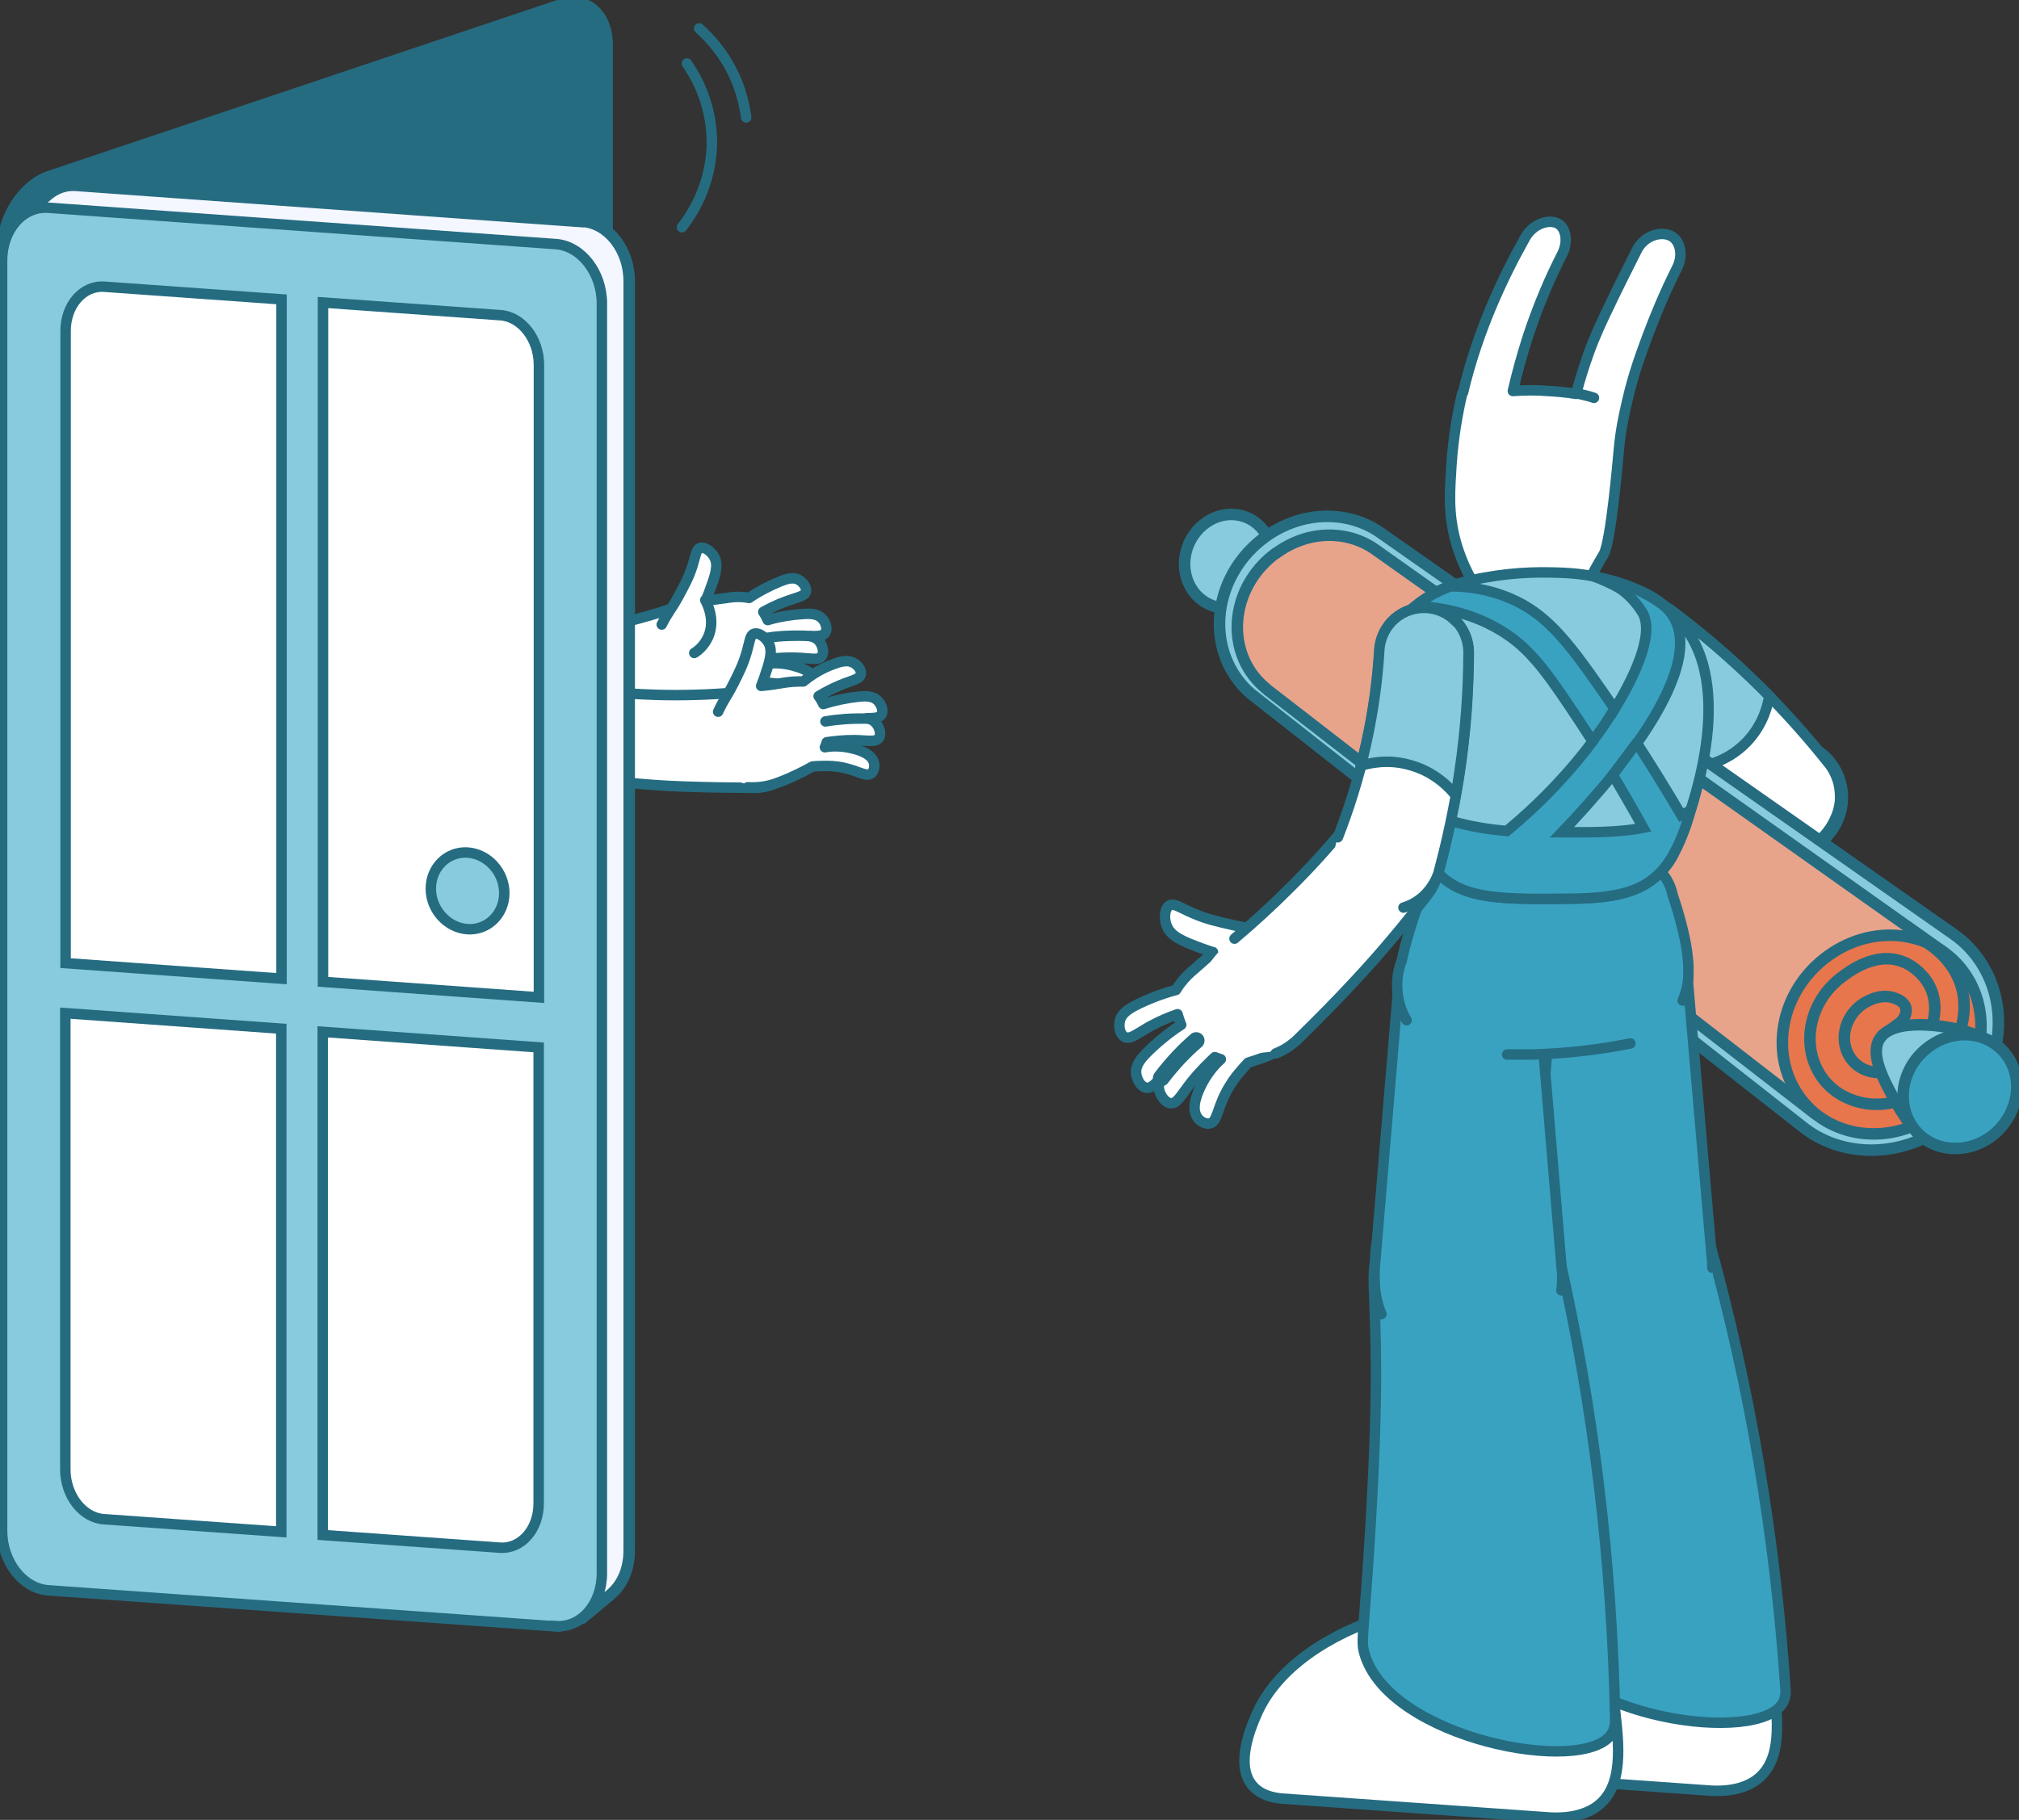 <svg width="193" height="174" viewBox="0 0 193 174" fill="none" xmlns="http://www.w3.org/2000/svg">
<rect x="0" y="0" width="193" height="174" fill="#333333" stroke="none"/>
<g clip-path="url(#clip0_3804_10610)">
<path d="M170.703 84.256C172.107 82.67 173.437 81.109 174.666 79.549C174.716 79.498 174.841 79.322 174.841 79.322C176.346 77.308 176.196 74.438 174.365 72.601C172.358 70.612 169.148 70.612 167.141 72.626C167.091 72.676 167.041 72.752 166.966 72.802C166.966 72.802 166.941 72.827 166.941 72.852C165.386 74.665 163.605 76.578 161.598 78.491C159.341 80.656 157.134 82.544 155.052 84.181C155.002 84.206 154.626 84.533 154.5 84.659C152.318 86.874 152.318 90.424 154.525 92.614C156.632 94.728 160.018 94.779 162.2 92.815C162.2 92.815 167.844 87.403 170.678 84.206L170.703 84.256Z" fill="white" stroke="#256C81" stroke-width="1.6" stroke-miterlimit="10"/>
<path d="M156.758 99.385C157.034 98.429 157.385 97.724 157.585 97.346C157.861 96.818 158.137 96.39 158.338 96.113C161.197 93.923 161.648 94.149 163.128 91.859C163.128 91.833 163.153 91.808 163.178 91.783C164.407 89.618 164.106 86.824 162.275 84.986C161.874 84.583 161.423 84.256 160.946 84.004C160.144 83.576 159.366 83.425 157.962 83.375C156.181 83.274 156.08 83.451 154.425 83.4C152.82 83.35 151.792 83.325 150.437 83.023C149.083 82.721 148.431 82.368 148.054 82.721C147.653 83.098 147.779 84.105 148.205 84.76C148.832 85.666 150.086 85.867 151.942 86.195C152.393 86.27 152.745 86.32 152.995 86.346C152.644 86.874 152.318 87.327 152.093 87.604C151.491 88.41 151.19 88.737 150.788 89.391C150.512 89.82 150.312 90.197 150.186 90.424C148.38 91.179 147.202 92.11 146.55 92.765C145.872 93.419 145.546 93.923 145.521 94.502C145.521 95.056 145.772 95.76 146.249 95.912C146.825 96.113 147.327 95.383 148.481 94.426C149.334 93.696 150.136 93.218 150.813 92.815C150.964 93.142 151.139 93.445 151.365 93.747C150.362 94.703 149.359 95.962 148.681 96.918C148.18 97.648 147.804 98.353 148.004 99.083C148.155 99.662 148.656 100.292 149.208 100.292C149.685 100.292 149.961 99.813 150.437 99.008C150.312 99.461 150.312 99.839 150.437 100.166C150.638 100.745 151.24 101.349 151.766 101.324C152.393 101.299 152.594 100.418 153.372 98.907C153.999 97.749 154.626 96.868 155.102 96.188C155.303 96.239 155.504 96.264 155.729 96.289C155.127 97.044 154.651 98.076 154.4 98.983C154.224 99.662 153.723 101.425 154.626 102.205C154.902 102.457 155.428 102.683 155.83 102.507C156.507 102.23 156.256 101.148 156.783 99.385H156.758Z" fill="white"/>
<path d="M150.412 99.008C150.763 98.303 151.164 97.548 151.666 96.767C152.118 96.063 152.569 95.433 152.995 94.879" fill="white"/>
<path d="M150.412 99.008C150.763 98.303 151.164 97.548 151.666 96.767C152.118 96.063 152.569 95.433 152.995 94.879" stroke="#256C81" stroke-width="1.6" stroke-linecap="round" stroke-linejoin="round"/>
<path d="M157.962 83.35C156.181 83.249 156.08 83.426 154.425 83.375C152.82 83.325 151.792 83.3 150.437 82.998C149.083 82.696 148.431 82.343 148.054 82.696C147.653 83.073 147.779 84.08 148.205 84.735C148.832 85.641 150.086 85.842 151.942 86.17C152.393 86.245 152.745 86.295 152.995 86.321C152.644 86.849 152.318 87.302 152.093 87.579C151.491 88.385 151.19 88.712 150.788 89.367C150.512 89.795 150.312 90.172 150.186 90.399C148.38 91.154 147.202 92.085 146.55 92.74C145.872 93.394 145.546 93.898 145.521 94.477C145.521 95.031 145.772 95.736 146.249 95.887C146.825 96.088 147.327 95.358 148.481 94.401C149.334 93.671 150.136 93.193 150.813 92.79C150.964 93.118 151.139 93.42 151.365 93.722C150.362 94.678 149.359 95.937 148.681 96.894C148.18 97.624 147.804 98.328 148.004 99.058C148.155 99.638 148.656 100.267 149.208 100.267C149.685 100.267 149.961 99.788 150.437 98.983C150.312 99.436 150.312 99.814 150.437 100.141C150.638 100.72 151.24 101.324 151.766 101.299C152.393 101.274 152.594 100.393 153.372 98.882C153.999 97.724 154.626 96.843 155.102 96.163C155.303 96.214 155.504 96.239 155.729 96.264C155.127 97.019 154.651 98.052 154.4 98.958C154.224 99.638 153.723 101.4 154.626 102.18C154.902 102.432 155.428 102.658 155.83 102.482C156.507 102.205 156.256 101.123 156.783 99.361C157.059 98.404 157.41 97.699 157.61 97.322C157.886 96.793 158.162 96.365 158.363 96.088C161.222 93.898 161.674 94.124 163.153 91.834C163.153 91.808 163.178 91.783 163.204 91.758" stroke="#256C81" stroke-width="1.6" stroke-linecap="round" stroke-linejoin="round"/>
<path d="M174.866 73.054C174.866 73.054 174.841 73.029 174.816 73.004C174.791 72.954 174.741 72.903 174.716 72.878C172.96 70.663 170.878 68.296 168.471 65.88C165.486 62.909 162.576 60.468 159.918 58.479C158.99 57.724 157.736 57.346 156.432 57.598C154.099 58.026 152.569 60.266 152.995 62.607C153.171 63.614 153.698 64.495 154.425 65.099C156.432 66.786 158.689 68.901 160.971 71.519C163.279 74.162 165.085 76.704 166.489 78.97C167.593 80.632 169.599 81.588 171.681 81.185C174.44 80.682 176.271 78.013 175.769 75.219C175.619 74.414 175.293 73.684 174.816 73.054H174.866Z" fill="white"/>
<path d="M162.526 73.306C163.204 73.18 165.285 72.727 167.016 70.889C168.621 69.177 169.022 67.264 169.123 66.534C168.897 66.308 168.671 66.081 168.445 65.854C165.461 62.884 162.551 60.442 159.893 58.453C158.965 57.698 157.711 57.321 156.406 57.572C154.074 58 152.544 60.241 152.97 62.582C153.146 63.589 153.673 64.47 154.4 65.074C156.406 66.761 158.664 68.875 160.946 71.493C161.473 72.097 161.975 72.702 162.451 73.306H162.526Z" fill="#88CBDF" stroke="#256C81" stroke-miterlimit="10"/>
<path d="M172.935 81.059C173.512 80.707 174.515 80.002 175.192 78.743C175.368 78.416 175.744 77.737 175.87 76.755C175.945 76.126 175.87 75.597 175.819 75.219C175.669 74.414 175.343 73.684 174.866 73.054C174.866 73.054 174.841 73.029 174.816 73.004C174.791 72.954 174.741 72.903 174.716 72.878C172.96 70.663 170.878 68.296 168.471 65.88C165.486 62.909 162.576 60.468 159.918 58.479C158.99 57.724 157.736 57.346 156.432 57.598C154.099 58.026 152.569 60.266 152.995 62.607C153.171 63.614 153.698 64.495 154.425 65.099C158.087 68.171 160.971 71.519 160.971 71.519C163.204 74.061 165.009 76.604 166.489 78.97" stroke="#256C81" stroke-linecap="round" stroke-linejoin="round"/>
<path d="M116.101 57.975C118.358 58.655 120.841 57.17 121.493 54.602C122.146 52.059 120.691 49.643 118.358 49.24C116.151 48.862 113.994 50.423 113.392 52.714C112.79 55.005 113.969 57.346 116.101 57.975Z" fill="#88CBDF" stroke="#256C81" stroke-width="1.1" stroke-miterlimit="10"/>
<path d="M120.917 51.354C116.277 54.753 115.223 60.996 118.408 65.099C118.885 65.729 119.437 66.257 120.064 66.71C137.445 80.354 154.826 93.999 172.208 107.643C175.945 110.714 181.613 110.764 185.902 107.643C190.843 104.043 192.549 97.296 189.539 92.312C188.811 91.104 187.858 90.097 186.78 89.341C168.445 76.503 150.136 63.664 131.802 50.826C128.742 48.787 124.428 48.812 120.917 51.354Z" fill="#88CBDF" stroke="#256C81" stroke-width="1.1" stroke-miterlimit="10"/>
<path d="M121.995 52.865C118.007 55.76 117.129 61.122 119.838 64.621C120.189 65.074 120.59 65.477 121.017 65.829C121.067 65.88 121.117 65.905 121.167 65.955C121.167 65.955 121.167 65.955 121.192 65.98C138.649 79.499 156.08 92.992 173.537 106.51C177.6 101.324 181.663 96.164 185.726 90.978C167.593 78.139 149.484 65.301 131.35 52.462C128.717 50.675 125.005 50.675 121.995 52.89V52.865Z" fill="#E7A48B" stroke="#256C81" stroke-width="1.1" stroke-linecap="round" stroke-linejoin="round"/>
<path d="M172.208 105.126C169.022 101.022 170.076 94.779 174.716 91.406C179.356 88.033 185.425 89.09 188.109 93.52C190.642 97.699 189.213 103.389 185.049 106.435C180.886 109.481 175.192 108.977 172.208 105.126Z" fill="#E7764D" stroke="#256C81" stroke-width="1.1" stroke-linecap="round" stroke-linejoin="round"/>
<path d="M179.958 98.983L181.563 97.825C182.09 97.397 182.315 96.768 182.165 96.289C181.989 95.786 181.438 95.559 181.187 95.459C180.058 95.005 178.829 95.459 177.951 96.063C176.246 97.322 175.794 99.612 176.923 101.198C178.026 102.734 180.234 102.986 181.889 101.802C184.472 99.965 185.526 96.969 184.648 94.704C184.071 93.193 182.792 92.413 182.541 92.262C179.556 90.499 176.421 93.168 176.12 93.369C172.835 95.761 172.057 100.191 174.264 103.137C176.221 105.755 180.484 106.535 183.544 104.169C184.798 103.212 185.576 102.205 186.027 101.5C186.629 100.519 188.636 97.246 187.307 93.797C186.554 91.859 185.074 90.701 184.146 90.097" stroke="#256C81" stroke-width="1.1" stroke-linecap="round" stroke-linejoin="round"/>
<path d="M183.243 108.272C182.692 107.643 181.939 106.661 181.212 105.352C180.058 103.263 178.754 100.846 179.657 99.361C180.961 97.171 186.153 98.203 186.78 98.329C188.109 98.605 189.163 99.033 189.89 99.386C187.683 102.356 185.451 105.302 183.243 108.272Z" fill="#88CBDF" stroke="#256C81" stroke-width="1.1" stroke-linecap="round" stroke-linejoin="round"/>
<path d="M182.968 107.92C181.162 105.579 181.739 102.004 184.397 100.066C187.056 98.127 190.517 98.731 192.072 101.274C193.527 103.666 192.699 106.913 190.316 108.675C187.934 110.412 184.673 110.135 182.968 107.92Z" fill="#3AA2C1" stroke="#256C81" stroke-width="1.1" stroke-linejoin="round"/>
<path d="M163.254 152.351C164.608 152.955 167.693 154.365 168.897 157.486C169.148 158.141 169.223 158.695 169.373 159.752C169.925 163.906 170.452 167.732 168.345 169.796C167.894 170.249 166.564 171.357 163.58 171.206C155.278 170.627 146.976 170.023 138.674 169.444C137.846 169.368 136.693 169.116 135.94 168.235C134.335 166.322 135.815 162.823 136.291 161.715C140.003 153.005 155.855 149.003 163.254 152.351Z" fill="white" stroke="#256C81" stroke-miterlimit="10"/>
<path d="M170.678 161.565C169.675 146.586 167.192 132.489 163.53 119.197C163.53 119.172 163.53 119.122 163.505 119.097C163.479 118.996 163.454 118.921 163.429 118.82C162.301 115.069 158.739 112.401 154.651 112.602C149.835 112.829 146.098 116.957 146.349 121.79C146.349 121.967 146.349 122.143 146.399 122.319C146.625 124.61 146.8 126.976 146.926 129.368C147.478 138.883 147.001 152.905 147.001 152.905C146.926 155.322 146.901 155.724 147.152 156.48C149.76 164.309 168.17 166.901 170.452 162.823C170.703 162.37 170.728 161.867 170.703 161.565H170.678Z" fill="#3AA2C1"/>
<path d="M146.424 118.643C146.424 119.197 146.399 119.625 146.374 119.927C146.324 120.758 146.299 121.262 146.374 122.042C146.374 122.143 146.374 122.243 146.374 122.294C146.6 124.584 146.775 126.951 146.901 129.342C147.452 138.858 146.976 152.88 146.976 152.88C146.901 155.296 146.876 155.699 147.126 156.454C149.735 164.283 168.144 166.876 170.427 162.798C170.678 162.345 170.703 161.841 170.678 161.539C169.674 146.561 167.191 132.464 163.53 119.172C163.53 119.147 163.53 119.097 163.504 119.071C163.479 118.971 163.454 118.895 163.429 118.795C163.279 118.316 163.053 117.712 162.702 117.108C162.2 116.202 161.623 115.522 161.147 115.069" stroke="#256C81" stroke-linecap="round" stroke-linejoin="round"/>
<path d="M163.68 120.783C163.68 120.607 163.655 120.405 163.63 120.229C162.852 111.242 162.075 102.255 161.297 93.243C161.072 89.87 158.288 87.227 154.877 87.227C151.415 87.227 148.606 89.971 148.481 93.394C147.753 102.381 147.001 111.343 146.274 120.33C146.274 120.38 146.274 120.431 146.274 120.481C146.274 120.556 146.274 120.632 146.274 120.707C146.274 120.884 146.274 121.06 146.274 121.261C146.274 126.095 150.211 130.022 155.027 130.022C159.843 130.022 163.755 126.069 163.755 121.236C163.755 121.085 163.755 120.934 163.755 120.808L163.68 120.783Z" fill="#3AA2C1"/>
<path d="M163.68 121.211C163.68 121.06 163.68 120.909 163.68 120.783C163.68 120.607 163.655 120.405 163.63 120.229C162.852 111.242 162.075 102.255 161.297 93.243C161.072 89.87 158.288 87.227 154.877 87.227C151.415 87.227 148.606 89.971 148.481 93.394C147.753 102.381 147.001 111.343 146.274 120.33C146.274 120.38 146.274 120.431 146.274 120.481C146.274 120.556 146.274 120.632 146.274 120.707C146.274 120.884 146.274 121.06 146.274 121.261C146.274 121.891 146.349 122.52 146.474 123.099" stroke="#256C81" stroke-linecap="round" stroke-linejoin="round"/>
<path d="M147.879 154.34C149.258 154.969 152.469 156.429 153.698 159.626C153.949 160.306 154.024 160.86 154.174 161.967C154.751 166.247 155.278 170.199 153.121 172.314C152.669 172.767 151.29 173.925 148.205 173.774C139.652 173.169 131.1 172.565 122.547 171.961C121.694 171.886 120.49 171.634 119.713 170.702C118.057 168.739 119.587 165.139 120.089 163.981C123.901 154.994 140.254 150.891 147.854 154.34H147.879Z" fill="white" stroke="#256C81" stroke-miterlimit="10"/>
<path d="M154.4 164.434C154.099 148.977 152.268 134.352 149.133 120.481C149.133 120.456 149.133 120.405 149.133 120.38C149.133 120.28 149.083 120.179 149.058 120.103C148.079 116.176 144.543 113.281 140.329 113.281C136.116 113.281 131.325 117.334 131.325 122.319C131.325 127.303 131.325 122.671 131.325 122.847C131.426 125.239 131.501 127.655 131.526 130.122C131.626 139.94 130.422 154.365 130.422 154.365C130.247 156.832 130.197 157.26 130.422 158.065C132.73 166.247 151.541 169.846 154.074 165.743C154.35 165.29 154.4 164.786 154.4 164.459V164.434Z" fill="#3AA2C1"/>
<path d="M131.551 119.071C131.501 119.625 131.476 120.078 131.451 120.405C131.375 121.261 131.3 121.79 131.325 122.57C131.325 122.671 131.325 122.772 131.325 122.847C131.426 125.239 131.501 127.655 131.526 130.122C131.626 139.94 130.422 154.365 130.422 154.365C130.247 156.832 130.197 157.26 130.422 158.065C132.73 166.247 151.541 169.846 154.074 165.743C154.35 165.29 154.4 164.787 154.4 164.459C154.099 149.003 152.268 134.377 149.133 120.506C149.133 120.481 149.133 120.431 149.133 120.405C149.133 120.305 149.083 120.204 149.058 120.129C148.932 119.625 148.732 118.996 148.406 118.341C147.929 117.385 147.377 116.655 146.901 116.176" stroke="#256C81" stroke-linecap="round" stroke-linejoin="round"/>
<path d="M139.853 37.534C141.232 31.669 143.665 26.533 145.722 22.858C146.524 21.272 148.255 20.894 149.033 21.448C149.685 21.901 149.91 23.084 149.359 24.242C148.205 26.483 147.076 29.101 146.073 32.122C145.471 33.985 144.994 35.747 144.618 37.383C145.622 37.307 146.75 37.282 148.004 37.383C148.982 37.433 149.86 37.534 150.663 37.66C150.989 36.426 151.39 35.092 151.892 33.708C152.469 32.097 153.146 30.687 153.773 29.378C154.475 27.893 155.378 26.08 156.432 23.991C157.184 22.405 158.99 22.027 159.893 22.657C160.62 23.16 160.896 24.393 160.344 25.551C159.065 28.094 158.162 30.334 157.51 32.071C156.858 33.834 156.131 35.772 155.529 38.415C155.253 39.623 154.927 41.033 154.751 42.972C154.651 44.079 153.974 51.883 153.296 52.991C153.296 52.991 153.221 53.117 153.121 53.293C152.97 53.544 152.72 53.972 152.444 54.476C152.042 55.206 151.766 55.81 151.591 56.188C151.114 56.59 146.851 60.165 143.64 58.806C143.214 58.63 142.737 58.353 142.286 57.849C141.132 56.389 139.878 54.375 139.151 51.757C138.373 48.913 138.624 46.647 138.749 44.432C138.925 41.814 139.326 39.548 139.778 37.61L139.853 37.534Z" fill="white" stroke="#256C81" stroke-linejoin="round"/>
<path d="M152.368 38.037C152.092 37.937 151.817 37.861 151.491 37.786C151.215 37.71 150.939 37.66 150.688 37.609" stroke="#256C81" stroke-miterlimit="10" stroke-linecap="round"/>
<path d="M149.309 121.841C149.309 121.639 149.283 121.463 149.258 121.287C148.481 112.023 147.703 102.759 146.926 93.495C146.7 90.021 143.841 87.277 140.329 87.277C136.818 87.277 133.884 90.097 133.708 93.621C132.93 102.86 132.153 112.124 131.375 121.362C131.375 121.413 131.375 121.463 131.375 121.513C131.375 121.589 131.375 121.664 131.375 121.74C131.375 121.916 131.375 122.118 131.375 122.294C131.375 127.278 135.414 131.331 140.38 131.331C145.346 131.331 149.384 127.278 149.384 122.294C149.384 117.309 149.384 121.992 149.384 121.841H149.309Z" fill="#3AA2C1"/>
<path d="M149.258 123.376C149.308 123.024 149.334 122.646 149.334 122.294C149.334 121.941 149.334 121.992 149.334 121.841C149.334 121.639 149.309 121.463 149.283 121.287C148.506 112.023 147.728 102.759 146.951 93.495C146.725 90.021 143.866 87.277 140.354 87.277C136.843 87.277 133.909 90.097 133.733 93.621C132.956 102.86 132.178 112.124 131.401 121.362C131.401 121.413 131.401 121.463 131.401 121.513C131.401 121.589 131.401 121.664 131.401 121.74C131.401 121.916 131.401 122.118 131.401 122.294C131.401 123.477 131.626 124.61 132.053 125.642" stroke="#256C81" stroke-linecap="round" stroke-linejoin="round"/>
<path d="M161.423 93.269C161.423 92.941 161.423 92.639 161.423 92.312C161.373 91.507 161.272 90.424 160.821 88.637C160.62 87.806 160.319 86.774 159.918 85.566C159.818 85.087 159.642 84.609 159.416 84.206C158.689 82.922 157.334 82.066 155.729 82.066H140.781C138.825 82.066 137.094 83.199 136.266 84.835C136.141 85.087 136.041 85.364 135.94 85.616C135.564 86.573 135.188 87.579 134.862 88.662C134.511 89.795 134.235 90.852 134.009 91.884C133.733 92.589 133.583 93.369 133.583 94.15C133.532 97.498 135.965 100.116 139.151 100.519C139.151 100.519 139.201 100.519 139.226 100.519C139.326 100.519 139.426 100.519 139.527 100.544C141.659 100.745 143.991 100.846 146.524 100.77C150.111 100.67 153.271 100.242 155.905 99.713C155.955 99.713 156.005 99.713 156.055 99.688H156.105C159.015 99.033 161.297 96.365 161.448 93.269H161.423Z" fill="#3AA2C1"/>
<path d="M144.067 100.821C144.844 100.821 145.647 100.821 146.474 100.821C150.061 100.72 153.221 100.292 155.855 99.764" stroke="#256C81" stroke-miterlimit="10" stroke-linecap="round"/>
<path d="M160.846 95.66C161.172 94.905 161.373 94.099 161.398 93.269C161.398 92.941 161.398 92.639 161.398 92.312C161.347 91.507 161.247 90.424 160.796 88.637C160.595 87.806 160.294 86.774 159.893 85.566C159.792 85.087 159.617 84.609 159.391 84.206C158.664 82.922 157.309 82.066 155.704 82.066H140.756C138.799 82.066 137.069 83.199 136.241 84.835C136.116 85.087 136.015 85.364 135.915 85.616C135.539 86.573 135.163 87.579 134.837 88.662C134.485 89.795 134.21 90.852 133.984 91.884C133.708 92.589 133.557 93.369 133.557 94.15C133.557 95.408 133.858 96.566 134.46 97.548" stroke="#256C81" stroke-miterlimit="10" stroke-linecap="round"/>
<path d="M117.179 104.647C117.631 103.766 118.107 103.136 118.383 102.809C118.76 102.356 119.086 101.978 119.336 101.727C119.587 101.651 119.863 101.55 120.114 101.475C120.44 101.374 120.741 101.248 121.042 101.148C121.569 100.946 122.196 100.644 122.848 100.216C123.726 99.637 124.378 99.008 124.854 98.479C124.854 98.479 124.904 98.429 124.904 98.404C126.535 96.516 126.76 93.721 125.306 91.556C124.98 91.078 124.603 90.675 124.202 90.348C123.5 89.769 122.747 89.492 121.393 89.14C119.662 88.712 119.537 88.863 117.907 88.485C116.352 88.133 115.323 87.906 114.044 87.352C112.765 86.799 112.213 86.346 111.762 86.597C111.285 86.899 111.21 87.906 111.536 88.611C111.963 89.618 113.166 90.071 114.922 90.726C115.349 90.877 115.7 91.003 115.925 91.053C115.474 91.506 115.073 91.884 114.797 92.11C114.019 92.815 113.643 93.067 113.166 93.621C112.79 94.049 112.539 94.426 112.389 94.678C111.085 95.005 109.58 95.609 108.552 96.138C107.824 96.516 107.197 96.918 107.022 97.623C106.896 98.177 107.022 98.907 107.473 99.159C108 99.461 108.652 98.857 109.956 98.127C110.934 97.598 111.812 97.246 112.539 96.994C112.64 97.346 112.74 97.674 112.891 98.001C111.737 98.731 110.483 99.788 109.655 100.619C109.028 101.248 108.526 101.852 108.577 102.608C108.627 103.212 109.003 103.917 109.53 104.017C110.006 104.118 110.382 103.69 110.984 102.985C110.759 103.413 110.708 103.766 110.759 104.118C110.859 104.722 111.31 105.427 111.862 105.503C112.489 105.578 112.84 104.773 113.894 103.438C114.721 102.406 115.499 101.676 116.101 101.097C116.302 101.173 116.502 101.248 116.678 101.299C115.95 101.928 115.273 102.859 114.847 103.69C114.546 104.319 113.718 105.956 114.471 106.912C114.696 107.214 115.148 107.516 115.599 107.441C116.327 107.29 116.277 106.207 117.129 104.546L117.179 104.647Z" fill="white"/>
<path d="M111.009 103.061C111.486 102.432 112.038 101.777 112.665 101.097C113.242 100.493 113.793 99.965 114.345 99.486" fill="white"/>
<path d="M111.009 103.061C111.486 102.432 112.038 101.777 112.665 101.097C113.242 100.493 113.793 99.965 114.345 99.486" stroke="#256C81" stroke-width="1.6" stroke-linecap="round" stroke-linejoin="round"/>
<path d="M121.418 89.115C119.688 88.687 119.562 88.838 117.932 88.46C116.377 88.108 115.349 87.881 114.069 87.328C112.79 86.774 112.238 86.321 111.787 86.572C111.31 86.874 111.235 87.881 111.561 88.586C111.988 89.593 113.192 90.046 114.947 90.701C115.374 90.852 115.725 90.978 115.95 91.028C115.499 91.481 115.098 91.859 114.822 92.085C114.044 92.79 113.668 93.042 113.192 93.596C112.815 94.024 112.565 94.401 112.414 94.653C111.11 94.98 109.605 95.585 108.577 96.113C107.849 96.491 107.222 96.894 107.047 97.598C106.921 98.152 107.047 98.882 107.498 99.134C108.025 99.436 108.677 98.832 109.981 98.102C110.959 97.573 111.837 97.221 112.565 96.969C112.665 97.322 112.765 97.649 112.916 97.976C111.762 98.706 110.508 99.763 109.68 100.594C109.053 101.223 108.552 101.828 108.602 102.583C108.652 103.187 109.028 103.892 109.555 103.992C110.031 104.093 110.408 103.665 111.009 102.96C110.784 103.388 110.734 103.741 110.784 104.093C110.884 104.697 111.336 105.402 111.887 105.478C112.514 105.553 112.865 104.748 113.919 103.413C114.747 102.381 115.524 101.651 116.126 101.072C116.327 101.148 116.527 101.223 116.703 101.274C115.976 101.903 115.298 102.834 114.872 103.665C114.571 104.295 113.743 105.931 114.496 106.887C114.722 107.19 115.173 107.492 115.624 107.416C116.352 107.265 116.302 106.183 117.154 104.521C117.606 103.64 118.082 103.011 118.358 102.683C118.734 102.23 119.061 101.853 119.311 101.601C119.562 101.525 119.838 101.425 120.089 101.349C120.415 101.249 120.716 101.123 121.017 101.022C121.544 100.821 122.171 100.518 122.823 100.091C123.701 99.512 124.353 98.882 124.829 98.354C124.829 98.328 124.879 98.303 124.879 98.278C125.406 97.674 125.657 97.07 125.782 96.667" stroke="#256C81" stroke-linecap="round" stroke-linejoin="round"/>
<path d="M159.968 81.663C160.946 79.7 166.013 67.44 161.448 60.517C160.394 58.906 159.015 57.824 159.015 57.824C157.36 56.515 155.729 56.062 154.3 55.609C151.792 54.803 149.735 54.753 147.879 54.728C145.872 54.702 142.913 54.853 139.401 55.785C138.248 56.087 137.495 56.465 136.818 56.867C136.668 56.968 134.611 58.151 133.432 59.813C131.676 62.28 132.178 65.326 133.156 71.418C133.407 72.978 133.658 74.439 134.235 76.377C135.213 79.675 135.84 81.739 137.32 83.325C139.828 86.044 143.515 85.993 150.362 85.918C154.55 85.867 156.758 85.188 158.388 83.728C159.14 83.048 159.642 82.368 159.968 81.689V81.663Z" fill="#88CBDF" stroke="#256C81" stroke-miterlimit="10"/>
<path d="M134.435 77.007C135.313 79.927 135.94 81.84 137.32 83.325C139.828 86.044 143.515 85.993 150.362 85.918C154.776 85.868 156.858 85.112 158.388 83.728C159.165 82.998 159.667 82.243 159.968 81.689C160.47 80.782 160.771 80.002 161.072 79.197C161.322 78.492 161.498 77.888 161.623 77.46C161.398 77.585 161.097 77.762 160.72 77.938C159.241 75.421 157.811 73.13 156.482 71.066C159.517 66.736 161.724 62.053 160.018 59.058C159.767 58.63 159.441 58.227 159.015 57.874C158.237 57.295 157.134 56.616 155.754 56.062C154.5 55.559 153.372 55.307 152.469 55.156C152.444 55.156 152.594 55.206 152.87 55.307C153.171 55.433 154.174 55.861 154.751 56.213C155.955 56.943 156.833 58.277 156.983 58.529C158.288 60.669 155.955 65.175 154.35 67.793C153.949 67.214 153.572 66.635 153.196 66.106C149.635 60.946 147.653 58.63 144.393 57.22C142.16 56.263 140.104 56.062 138.674 56.062C138.248 56.213 137.771 56.414 137.27 56.666C136.467 57.069 135.815 57.522 135.313 57.95C137.244 58.026 140.279 58.403 143.314 60.191C145.872 61.701 147.427 63.614 150.161 67.717C150.813 68.674 151.491 69.731 152.243 70.889C150.437 73.306 147.779 76.352 144.041 79.448C142.286 79.297 140.656 79.046 138.8 78.517C136.943 78.013 135.464 77.434 134.486 77.007H134.435ZM149.309 79.574C150.588 78.24 152.368 76.302 154.174 74.086C155.102 75.647 156.08 77.334 157.084 79.146C155.529 79.448 153.698 79.574 151.165 79.574C150.512 79.574 149.885 79.574 149.309 79.574Z" fill="#3AA2C1" stroke="#256C81" stroke-miterlimit="10"/>
<path d="M156.457 71.015L154.174 74.086" stroke="#256C81" stroke-miterlimit="10" stroke-linecap="round"/>
<path d="M154.325 67.768C154.074 68.195 153.798 68.649 153.497 69.102C153.071 69.756 152.619 70.361 152.193 70.889" stroke="#256C81" stroke-miterlimit="10" stroke-linecap="round"/>
<path d="M132.554 90.398C133.934 88.787 135.238 87.201 136.442 85.615C136.492 85.54 136.617 85.389 136.617 85.389C138.097 83.35 137.871 80.48 136.015 78.693C133.984 76.729 130.748 76.805 128.817 78.844C128.767 78.894 128.717 78.97 128.667 79.02C128.667 79.02 128.642 79.045 128.642 79.07C127.112 80.908 125.381 82.846 123.4 84.81C121.192 87.025 119.01 88.964 116.954 90.625C116.904 90.675 116.527 91.003 116.402 91.129C114.27 93.369 114.345 96.944 116.577 99.083C118.734 101.148 122.095 101.148 124.252 99.159C124.252 99.159 129.795 93.646 132.579 90.398H132.554Z" fill="white"/>
<path d="M118.007 89.744C119.738 88.284 121.544 86.648 123.375 84.81C125.356 82.846 127.087 80.908 128.616 79.07L128.642 79.02C128.692 78.97 128.742 78.894 128.792 78.844C130.748 76.805 133.959 76.729 135.99 78.693C137.846 80.48 138.072 83.35 136.592 85.389C136.592 85.389 136.467 85.565 136.417 85.615C136.417 85.615 134.536 88.057 132.529 90.398C131.275 91.884 128.316 95.207 124.052 99.36C123.976 99.436 123.801 99.612 123.55 99.788C122.973 100.267 122.396 100.543 121.945 100.72" stroke="#256C81" stroke-linecap="round" stroke-linejoin="round"/>
<path d="M137.545 83.3C137.545 83.249 137.571 83.199 137.596 83.124C138.323 80.38 139 77.308 139.527 73.91C140.154 69.756 140.38 65.955 140.405 62.607C140.455 61.399 140.003 60.165 139.075 59.259C137.345 57.623 134.636 57.723 133.031 59.435C132.329 60.19 131.952 61.122 131.877 62.078C131.727 64.696 131.35 67.793 130.598 71.166C129.846 74.59 128.867 77.56 127.889 80.052C127.187 81.915 127.638 84.105 129.168 85.565C131.225 87.504 134.435 87.403 136.367 85.339C136.918 84.735 137.32 84.03 137.545 83.3Z" fill="white"/>
<path d="M134.159 86.774C134.987 86.522 135.74 86.069 136.367 85.389C136.918 84.785 137.32 84.08 137.545 83.35V83.3C137.545 83.249 137.571 83.199 137.596 83.124C138.323 80.38 139 77.308 139.527 73.91C140.154 69.756 140.38 65.955 140.405 62.607C140.455 61.399 140.003 60.165 139.075 59.259C137.345 57.623 134.636 57.723 133.031 59.435C132.329 60.19 131.952 61.122 131.877 62.078C131.727 64.696 131.35 67.793 130.598 71.166C129.845 74.59 128.867 77.56 127.889 80.052" stroke="#256C81" stroke-linecap="round" stroke-linejoin="round"/>
<path d="M139.05 59.284C137.32 57.648 134.611 57.749 133.006 59.461C132.303 60.216 131.927 61.147 131.852 62.104C131.702 64.722 131.325 67.818 130.573 71.191C130.422 71.871 130.247 72.551 130.096 73.205C130.849 72.979 132.579 72.551 134.636 73.105C137.219 73.759 138.699 75.471 139.151 76.05C139.276 75.345 139.401 74.615 139.502 73.885C140.129 69.731 140.355 65.93 140.38 62.582C140.43 61.374 139.978 60.14 139.05 59.234V59.284Z" fill="#88CBDF" stroke="#256C81" stroke-miterlimit="10"/>
<path d="M53.624 133.873L4.665 150.236C2.207 151.067 0.201 149.305 0.201 146.309V23.764C0.201 20.768 2.207 17.672 4.665 16.841L53.624 0.403C56.082 -0.428 58.088 1.334 58.088 4.33V126.976C58.088 129.971 56.082 133.068 53.624 133.899V133.873Z" fill="#256C81" stroke="#256C81" stroke-miterlimit="10"/>
<path d="M51.341 68.775C51.341 68.775 51.316 68.775 51.291 68.775C51.241 68.775 51.191 68.749 51.166 68.724C48.984 67.969 46.576 67.012 44.043 65.779C40.932 64.294 38.249 62.682 35.992 61.172C35.139 60.643 34.512 59.788 34.336 58.705C34.035 56.767 35.339 54.979 37.246 54.652C38.073 54.526 38.901 54.677 39.578 55.08C41.434 56.188 43.691 57.371 46.325 58.403C49.009 59.46 51.467 60.165 53.599 60.643C55.179 61.046 56.458 62.33 56.734 64.067C57.11 66.358 55.555 68.523 53.273 68.9C52.595 69.001 51.943 68.951 51.341 68.749V68.775Z" fill="white" stroke="#256C81" stroke-width="1.6" stroke-miterlimit="10"/>
<path d="M59.041 68.498C57.311 68.775 55.655 69.001 54.05 69.177C53.975 69.177 53.799 69.202 53.799 69.202C51.742 69.353 49.836 67.969 49.385 65.879C48.908 63.614 50.338 61.373 52.595 60.87C52.671 60.87 52.721 60.845 52.796 60.845C52.796 60.845 52.821 60.845 52.846 60.845C54.777 60.568 56.884 60.165 59.116 59.636C61.624 59.032 63.907 58.327 65.939 57.623C65.989 57.623 66.365 57.497 66.515 57.446C68.998 56.918 71.456 58.504 71.983 60.996C72.51 63.413 71.055 65.779 68.722 66.433C68.722 66.433 62.477 67.944 59.016 68.498H59.041Z" fill="white"/>
<path d="M52.595 60.87C52.671 60.87 52.721 60.845 52.796 60.845C52.796 60.845 52.821 60.845 52.846 60.845C54.777 60.568 56.884 60.165 59.116 59.636C61.624 59.032 63.907 58.327 65.939 57.623C65.989 57.623 66.365 57.497 66.515 57.446C68.998 56.918 71.456 58.504 71.983 60.996C72.51 63.413 71.055 65.779 68.722 66.433C68.722 66.433 62.477 67.944 59.016 68.498C57.285 68.775 55.63 69.001 54.025 69.177C53.95 69.177 53.774 69.202 53.774 69.202C53.498 69.202 53.172 69.202 52.821 69.177C52.069 69.102 51.442 68.875 50.99 68.674" stroke="#256C81" stroke-miterlimit="10" stroke-linecap="round"/>
<path d="M75.093 65.502C74.291 65.3 73.663 65.275 73.312 65.25C72.836 65.25 72.409 65.25 72.134 65.25C71.933 65.376 71.757 65.477 71.557 65.603C71.331 65.728 71.08 65.879 70.854 66.005C70.428 66.207 69.926 66.433 69.299 66.609C68.472 66.836 67.719 66.912 67.142 66.912C67.117 66.912 67.092 66.912 67.067 66.912C65.036 66.912 63.18 65.527 62.653 63.438C62.528 62.984 62.502 62.531 62.502 62.078C62.528 61.348 62.753 60.719 63.28 59.687C63.957 58.378 64.108 58.378 64.785 57.169C65.412 56.011 65.838 55.256 66.189 54.174C66.54 53.066 66.566 52.487 66.967 52.361C67.418 52.235 68.07 52.739 68.346 53.318C68.722 54.123 68.346 55.13 67.82 56.565C67.694 56.918 67.569 57.195 67.493 57.371C68.02 57.346 68.472 57.295 68.748 57.245C69.6 57.144 69.951 57.044 70.553 57.044C71.005 57.044 71.381 57.094 71.632 57.144C72.535 56.515 73.739 55.911 74.617 55.558C75.244 55.307 75.846 55.13 76.372 55.407C76.774 55.634 77.15 56.112 77.075 56.515C76.974 56.993 76.247 57.069 75.093 57.497C74.215 57.824 73.538 58.176 72.986 58.478C73.162 58.73 73.287 58.982 73.413 59.259C74.491 58.932 75.82 58.73 76.774 58.68C77.501 58.63 78.153 58.655 78.579 59.083C78.931 59.435 79.156 60.039 78.931 60.442C78.73 60.794 78.278 60.794 77.501 60.794C77.877 60.895 78.128 61.046 78.329 61.273C78.655 61.675 78.83 62.33 78.579 62.708C78.278 63.136 77.601 62.909 76.197 62.859C75.118 62.808 74.24 62.909 73.563 62.959C73.513 63.11 73.438 63.287 73.362 63.438C74.14 63.312 75.093 63.413 75.82 63.614C76.372 63.765 77.827 64.142 78.003 65.124C78.053 65.426 78.003 65.879 77.727 66.106C77.25 66.484 76.598 65.854 75.118 65.502H75.093Z" fill="white"/>
<path d="M77.451 60.819C76.824 60.769 76.121 60.769 75.344 60.794C74.667 60.819 74.015 60.87 73.438 60.971" fill="white"/>
<path d="M77.451 60.819C76.824 60.769 76.121 60.769 75.344 60.794C74.667 60.819 74.015 60.87 73.438 60.971" stroke="#256C81" stroke-linecap="round" stroke-linejoin="round"/>
<path d="M67.418 57.371C67.519 57.572 68.447 59.208 67.694 60.895C67.318 61.726 66.716 62.229 66.365 62.431" stroke="#256C81" stroke-linecap="round" stroke-linejoin="round"/>
<path d="M63.255 59.712C63.932 58.403 64.082 58.403 64.76 57.195C65.387 56.037 65.813 55.282 66.164 54.199C66.515 53.092 66.54 52.513 66.942 52.387C67.393 52.261 68.045 52.764 68.321 53.343C68.697 54.149 68.321 55.156 67.794 56.591C67.669 56.943 67.544 57.22 67.469 57.396C67.995 57.371 68.447 57.321 68.722 57.27C69.575 57.17 69.926 57.069 70.528 57.069C70.98 57.069 71.356 57.119 71.607 57.17C72.51 56.54 73.714 55.936 74.591 55.584C75.219 55.332 75.82 55.156 76.347 55.433C76.749 55.659 77.125 56.138 77.049 56.54C76.949 57.019 76.222 57.094 75.068 57.522C74.19 57.849 73.513 58.202 72.961 58.504C73.137 58.756 73.262 59.007 73.388 59.284C74.466 58.957 75.795 58.756 76.749 58.705C77.476 58.655 78.128 58.68 78.554 59.108C78.906 59.46 79.131 60.065 78.906 60.467C78.705 60.82 78.253 60.82 77.476 60.82C77.852 60.92 78.103 61.072 78.304 61.298C78.63 61.701 78.805 62.355 78.554 62.733C78.253 63.161 77.576 62.934 76.172 62.884C75.093 62.834 74.215 62.934 73.538 62.985C73.488 63.136 73.413 63.312 73.338 63.463C74.115 63.337 75.068 63.438 75.795 63.639C76.347 63.79 77.802 64.168 77.978 65.15C78.028 65.452 77.978 65.905 77.702 66.132C77.225 66.509 76.573 65.88 75.093 65.527C74.291 65.326 73.663 65.301 73.312 65.275C72.836 65.275 72.409 65.275 72.134 65.275C71.933 65.401 71.757 65.502 71.557 65.628C71.331 65.754 71.08 65.905 70.854 66.031C70.428 66.232 69.926 66.459 69.299 66.635C68.472 66.862 67.719 66.937 67.142 66.937C67.117 66.937 67.092 66.937 67.067 66.937C66.415 66.887 65.763 66.862 65.111 66.811" stroke="#256C81" stroke-linecap="round" stroke-linejoin="round"/>
<path d="M55.806 73.935C55.806 73.935 55.781 73.935 55.755 73.91C55.705 73.91 55.68 73.859 55.63 73.834C53.624 72.676 51.467 71.267 49.209 69.58C46.45 67.516 44.118 65.426 42.187 63.488C41.459 62.808 41.008 61.827 41.058 60.769C41.133 58.831 42.764 57.295 44.695 57.371C45.547 57.396 46.3 57.723 46.902 58.252C48.507 59.687 50.489 61.298 52.871 62.834C55.279 64.394 57.587 65.577 59.568 66.433C61.048 67.113 62.051 68.649 62.001 70.411C61.925 72.727 59.969 74.539 57.662 74.464C56.984 74.464 56.358 74.262 55.806 73.96V73.935Z" fill="white" stroke="#256C81" stroke-width="1.6" stroke-miterlimit="10"/>
<path d="M62.402 75.068C60.672 74.942 58.991 74.766 57.386 74.539C57.311 74.539 57.135 74.514 57.135 74.514C55.103 74.187 53.574 72.4 53.624 70.26C53.674 67.944 55.605 66.106 57.913 66.157C57.988 66.157 58.038 66.157 58.113 66.157C58.113 66.157 58.138 66.157 58.163 66.157C60.12 66.333 62.252 66.459 64.534 66.459C67.117 66.459 69.475 66.308 71.632 66.106C71.682 66.106 72.083 66.081 72.234 66.081C74.792 66.131 76.799 68.271 76.723 70.814C76.673 73.281 74.692 75.244 72.284 75.32C72.284 75.32 65.863 75.32 62.377 75.043L62.402 75.068Z" fill="white"/>
<path d="M57.938 66.157C58.013 66.157 58.063 66.157 58.138 66.157C58.138 66.157 58.163 66.157 58.188 66.157C60.145 66.333 62.277 66.459 64.559 66.459C67.142 66.459 69.5 66.308 71.657 66.106C71.707 66.106 72.109 66.081 72.259 66.081C74.817 66.131 76.824 68.271 76.749 70.814C76.698 73.281 74.717 75.244 72.309 75.32C72.309 75.32 65.888 75.32 62.402 75.043C60.672 74.917 58.991 74.741 57.386 74.514C57.311 74.514 57.135 74.489 57.135 74.489C56.859 74.439 56.558 74.363 56.232 74.237C55.53 73.986 54.978 73.633 54.577 73.306" stroke="#256C81" stroke-miterlimit="10" stroke-linecap="round"/>
<path d="M80.686 73.457C79.884 73.28 79.257 73.28 78.88 73.28C78.404 73.28 77.978 73.305 77.702 73.331C75.018 74.564 74.993 74.967 72.761 75.143C72.736 75.143 72.71 75.143 72.685 75.143C70.654 75.194 68.748 73.885 68.146 71.82C68.02 71.367 67.945 70.914 67.945 70.486C67.945 69.756 68.146 69.127 68.647 68.069C69.274 66.735 69.425 66.735 70.052 65.502C70.654 64.319 71.03 63.563 71.356 62.456C71.682 61.348 71.682 60.744 72.083 60.618C72.51 60.467 73.187 60.945 73.488 61.524C73.889 62.33 73.563 63.312 73.062 64.797C72.936 65.149 72.836 65.426 72.761 65.602C73.287 65.552 73.714 65.502 74.015 65.451C74.817 65.326 75.194 65.25 75.82 65.2C76.247 65.174 76.598 65.174 76.799 65.174C78.053 64.142 79.181 63.689 79.909 63.438C80.636 63.186 81.138 63.161 81.564 63.387C81.965 63.589 82.367 64.067 82.291 64.47C82.191 64.973 81.489 65.049 80.335 65.527C79.482 65.879 78.805 66.257 78.253 66.584C78.429 66.811 78.579 67.088 78.705 67.339C79.783 66.987 81.088 66.735 82.041 66.635C82.768 66.559 83.42 66.559 83.872 66.987C84.223 67.314 84.474 67.944 84.273 68.321C84.097 68.674 83.621 68.674 82.868 68.699C83.245 68.774 83.52 68.925 83.721 69.152C84.047 69.529 84.273 70.184 84.022 70.562C83.746 71.015 83.044 70.813 81.664 70.788C80.586 70.788 79.708 70.889 79.031 70.99C78.981 71.166 78.931 71.317 78.855 71.468C79.633 71.317 80.586 71.367 81.313 71.543C81.89 71.669 83.345 72.022 83.546 72.978C83.621 73.28 83.571 73.734 83.295 73.96C82.818 74.338 82.141 73.759 80.661 73.431L80.686 73.457Z" fill="white"/>
<path d="M82.893 68.699C82.266 68.699 81.539 68.699 80.787 68.75C80.109 68.8 79.482 68.875 78.906 68.976" fill="white"/>
<path d="M82.893 68.699C82.266 68.699 81.539 68.699 80.787 68.75C80.109 68.8 79.482 68.875 78.906 68.976" stroke="#256C81" stroke-linecap="round" stroke-linejoin="round"/>
<path d="M68.647 68.044C69.274 66.71 69.425 66.71 70.052 65.477C70.654 64.294 71.03 63.538 71.356 62.431C71.682 61.323 71.682 60.719 72.083 60.593C72.51 60.442 73.187 60.92 73.488 61.499C73.889 62.305 73.563 63.287 73.062 64.772C72.936 65.124 72.836 65.401 72.761 65.578C73.287 65.527 73.714 65.477 74.015 65.427C74.817 65.301 75.194 65.225 75.82 65.175C76.247 65.15 76.598 65.15 76.799 65.15C78.053 64.117 79.181 63.664 79.909 63.413C80.636 63.161 81.138 63.136 81.564 63.362C81.965 63.564 82.367 64.042 82.291 64.445C82.191 64.948 81.489 65.024 80.335 65.502C79.482 65.854 78.805 66.232 78.253 66.559C78.429 66.786 78.579 67.063 78.705 67.314C79.783 66.962 81.088 66.71 82.041 66.61C82.768 66.534 83.42 66.534 83.872 66.962C84.223 67.289 84.474 67.919 84.273 68.296C84.097 68.649 83.621 68.649 82.868 68.674C83.245 68.749 83.52 68.9 83.721 69.127C84.047 69.505 84.273 70.159 84.022 70.537C83.746 70.99 83.044 70.788 81.664 70.763C80.586 70.763 79.708 70.864 79.031 70.965C78.981 71.141 78.931 71.292 78.855 71.443C79.633 71.292 80.586 71.342 81.313 71.519C81.89 71.644 83.345 71.997 83.546 72.953C83.621 73.255 83.571 73.709 83.295 73.935C82.818 74.313 82.141 73.734 80.661 73.406C79.859 73.23 79.231 73.23 78.855 73.23C78.379 73.23 77.952 73.255 77.677 73.281C76.874 73.734 75.745 74.313 74.466 74.791C73.889 75.018 73.362 75.169 72.685 75.244C72.184 75.294 71.757 75.294 71.481 75.269" stroke="#256C81" stroke-linecap="round" stroke-linejoin="round"/>
<path d="M55.755 21.196L7.248 17.722C6.295 17.647 5.392 17.974 4.665 18.553C3.687 19.358 2.709 20.189 1.731 20.995C2.082 21.876 2.458 22.782 2.809 23.663V144.194C2.809 147.165 4.79 149.707 7.223 149.884L55.078 153.282C55.279 153.76 55.455 154.239 55.655 154.717C56.508 154.012 57.336 153.307 58.188 152.602C58.314 152.502 58.439 152.401 58.565 152.275C59.543 151.369 60.145 149.934 60.145 148.273V26.86C60.145 23.89 58.163 21.347 55.73 21.171L55.755 21.196Z" fill="#F4F7FF" stroke="#256C81" stroke-width="1.1" stroke-linecap="round" stroke-linejoin="round"/>
<path d="M53.122 155.498L4.615 152.049C2.182 151.873 0.201 149.33 0.201 146.36V24.922C0.201 21.952 2.182 19.686 4.615 19.862L53.122 23.336C55.555 23.512 57.536 26.055 57.536 29.025V150.412C57.536 153.383 55.555 155.649 53.122 155.472V155.498Z" fill="#88CBDF" stroke="#256C81" stroke-miterlimit="10"/>
<path d="M30.85 98.655V146.762L47.78 147.97C49.836 148.121 51.492 146.208 51.492 143.741V100.141L30.85 98.655Z" fill="white" stroke="#256C81" stroke-miterlimit="10"/>
<path d="M51.517 95.332V34.891C51.517 32.398 49.861 30.259 47.805 30.133L30.875 28.924V93.872L51.517 95.358V95.332Z" fill="white" stroke="#256C81" stroke-miterlimit="10"/>
<path d="M48.206 85.389C48.206 87.403 46.626 88.963 44.695 88.838C42.764 88.712 41.183 86.975 41.183 84.961C41.183 82.947 42.764 81.386 44.695 81.512C46.626 81.638 48.206 83.375 48.206 85.389Z" fill="#88CBDF" stroke="#256C81" stroke-miterlimit="10"/>
<path d="M26.912 93.57V28.622L9.982 27.414C7.926 27.263 6.27 29.176 6.27 31.643V92.085L26.912 93.57Z" fill="white" stroke="#256C81" stroke-miterlimit="10"/>
<path d="M6.245 96.893V140.494C6.245 142.986 7.901 145.126 9.957 145.252L26.887 146.46V98.353L6.245 96.868V96.893Z" fill="white" stroke="#256C81" stroke-miterlimit="10"/>
<path d="M65.186 21.725C65.863 20.869 68.121 17.798 68.045 13.342C67.97 9.642 66.34 7.049 65.663 6.067" stroke="#256C81" stroke-linecap="round" stroke-linejoin="round"/>
<path d="M71.331 11.227C71.206 10.321 70.98 9.264 70.553 8.106C69.55 5.438 67.895 3.675 66.841 2.719" stroke="#256C81" stroke-linecap="round" stroke-linejoin="round"/>
</g>
<defs>
<clipPath id="clip0_3804_10610">
<rect width="193" height="174" fill="white"/>
</clipPath>
</defs>
</svg>
